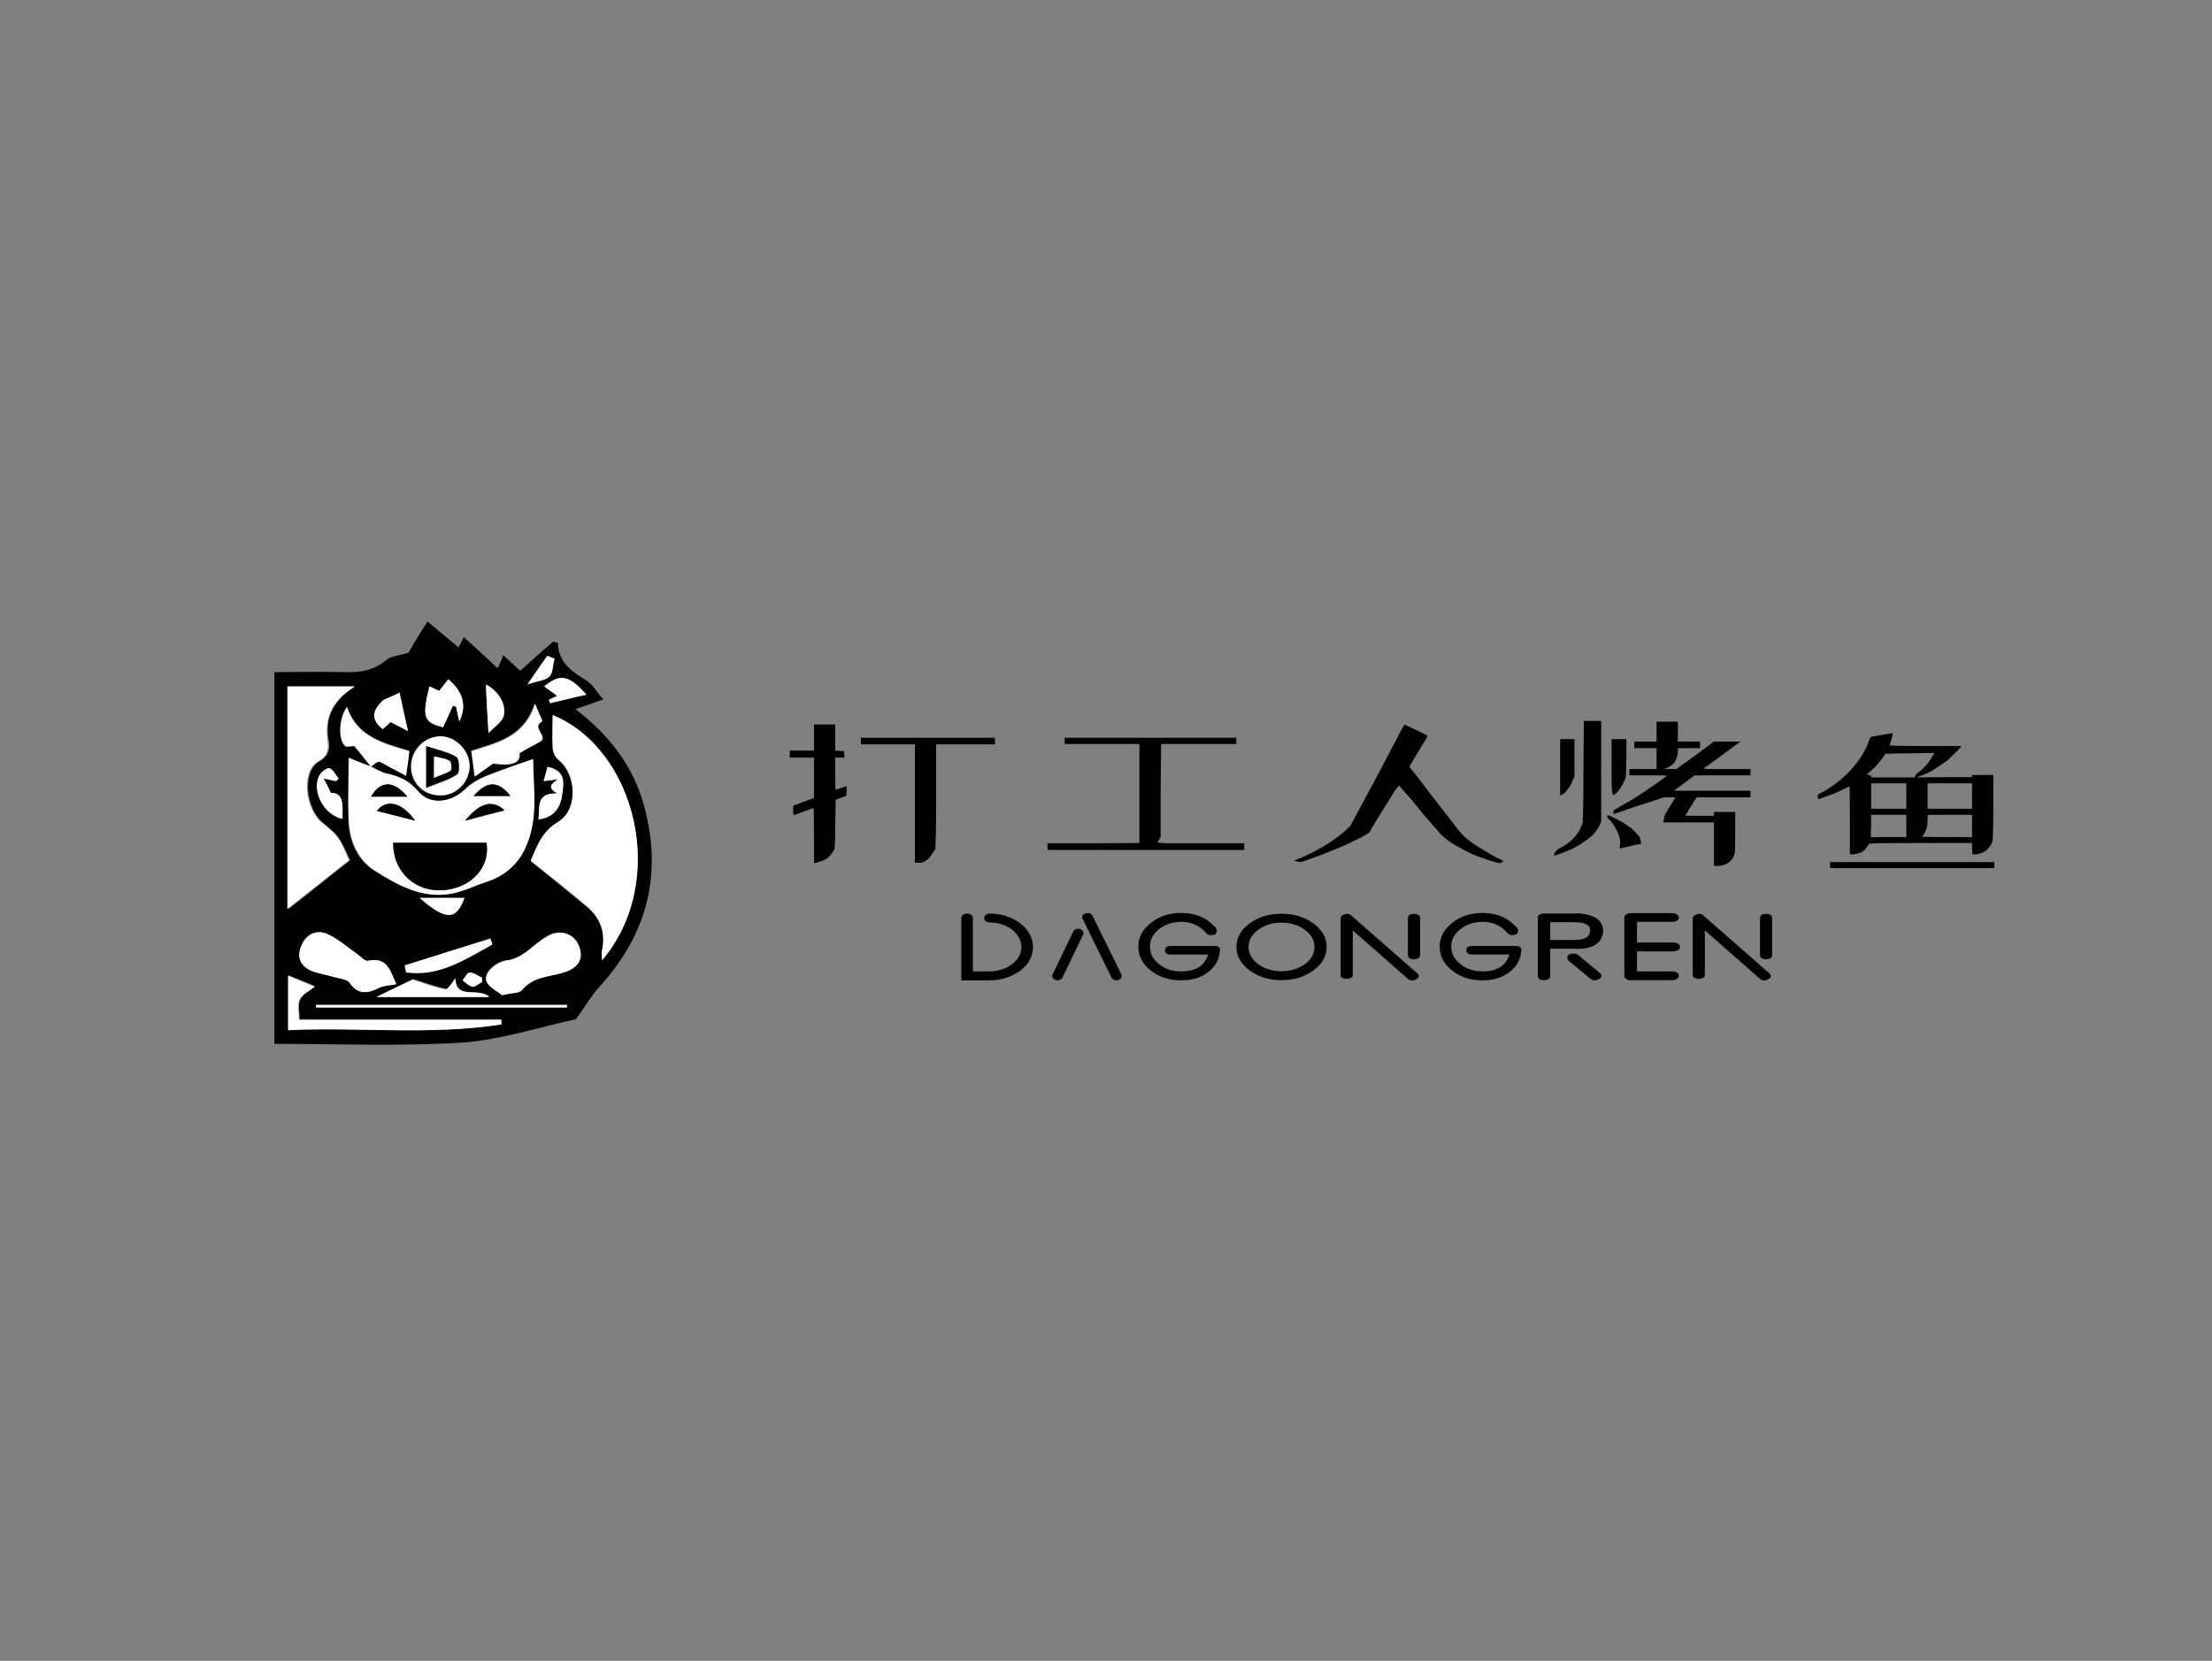 <svg version="1.1" id="图层_1" xmlns="http://www.w3.org/2000/svg" x="0" y="0" viewBox="0 0 341 256" xml:space="preserve"><rect x="0" y="0" width="341" height="256" fill="#808080" stroke="none"/><style>.st0{font-family:'xiaowei'}.st3{fill:#fff}</style><path transform="matrix(1.419 0 0 1 148.193 151.11)" class="st0" font-size="15.335" font-family="xiaowei" d="M0-9.58L0 0L3.06 0Q4.01 0 4.91-0.42L4.91-0.42Q5.75-0.81 6.41-1.50L6.41-1.50Q7.07-2.22 7.43-3.14L7.43-3.14Q7.79-4.10 7.79-5.15L7.79-5.15Q7.79-6.20 7.43-7.13L7.43-7.13Q7.07-8.06 6.41-8.78L6.41-8.78Q5.78-9.49 4.91-9.88L4.91-9.88Q4.04-10.27 3.11-10.30L3.11-10.30L3.11-10.30Q2.85-10.30 2.67-10.09L2.67-10.09Q2.49-9.88 2.49-9.61L2.49-9.61Q2.49-9.31 2.67-9.11L2.67-9.11Q2.85-8.93 3.11-8.93L3.11-8.93L3.14-8.93Q3.83-8.90 4.46-8.60L4.46-8.60Q5.06-8.30 5.54-7.79L5.54-7.79Q5.99-7.28 6.26-6.59L6.26-6.59Q6.53-5.90 6.53-5.15L6.53-5.15Q6.53-4.37 6.26-3.68L6.26-3.68Q5.99-3.00 5.51-2.49L5.51-2.49Q5.03-1.95 4.40-1.68L4.40-1.68Q3.77-1.38 3.06-1.38L3.06-1.38L1.26-1.38L1.26-8.15L1.26-8.15L1.26-9.64L1.26-9.64Q1.26-9.91 1.05-10.12L1.05-10.12Q0.87-10.30 0.63-10.30L0.63-10.30Q0.39-10.30 0.21-10.12L0.21-10.12Q0.03-9.91 0-9.64L0-9.64L0-9.64L0-9.61L0-9.58ZM10.24-0.06Q10.48 0.03 10.69-0.06L10.69-0.06Q10.90-0.18 10.99-0.42L10.99-0.42L13.24-7.07Q13.33-7.31 13.21-7.58L13.21-7.58Q13.12-7.82 12.91-7.91L12.91-7.91Q12.67-8.00 12.46-7.88L12.46-7.88Q12.25-7.79 12.16-7.52L12.16-7.52L9.91-0.90Q9.82-0.63 9.94-0.39L9.94-0.39Q10.03-0.15 10.24-0.06L10.24-0.06ZM16.32-0.42Q16.41-0.18 16.62-0.06L16.62-0.06Q16.83 0.03 17.07-0.06L17.07-0.06Q17.28-0.15 17.37-0.39L17.37-0.39Q17.46-0.63 17.40-0.90L17.40-0.90L14.26-9.94Q14.17-10.21 13.96-10.33L13.96-10.33Q13.75-10.42 13.51-10.33L13.51-10.33Q13.30-10.24 13.18-10.00L13.18-10.00Q13.09-9.73 13.18-9.49L13.18-9.49L16.32-0.42ZM23.87 0Q25.67 0 26.84-1.29L26.84-1.29Q28.00-2.58 28.09-4.55L28.09-4.55L28.09-4.55L28.12-4.64Q28.12-5.27 27.53-5.30L27.53-5.30L22.76-5.30L22.76-5.30L22.76-5.30L22.73-5.30Q22.13-5.27 22.13-4.64L22.13-4.64Q22.13-3.98 22.76-3.98L22.76-3.98L22.76-3.98L26.81-3.98Q26.27-1.38 23.87-1.38L23.87-1.38Q22.46-1.38 21.47-2.52L21.47-2.52Q20.49-3.62 20.49-5.21L20.49-5.21Q20.49-6.77 21.47-7.88L21.47-7.88Q22.49-9.02 23.90-9.02L23.90-9.02Q25.55-9.02 26.57-7.34L26.57-7.34Q26.75-6.98 27.14-6.98L27.14-6.98Q27.76-6.98 27.76-7.67L27.76-7.67L27.70-7.97L27.70-8.00L27.59-8.18Q26.21-10.39 23.90-10.39L23.90-10.39Q21.95-10.39 20.61-8.87L20.61-8.87Q19.23-7.34 19.23-5.21L19.23-5.21Q19.23-3.03 20.58-1.53L20.58-1.53Q21.92 0 23.87 0L23.87 0ZM34.80-1.41Q33.31-1.41 32.26-2.49L32.26-2.49Q31.21-3.59 31.21-5.15L31.21-5.15Q31.21-6.71 32.26-7.79L32.26-7.79Q33.31-8.90 34.80-8.90L34.80-8.90Q36.27-8.90 37.32-7.79L37.32-7.79Q38.37-6.71 38.37-5.15L38.37-5.15Q38.37-3.59 37.32-2.49L37.32-2.49Q36.27-1.41 34.80-1.41L34.80-1.41ZM34.80-10.27Q32.77-10.27 31.33-8.78L31.33-8.78Q29.89-7.28 29.89-5.15L29.89-5.15Q29.89-3.03 31.33-1.53L31.33-1.53Q32.77-0.03 34.80-0.03L34.80-0.03Q36.81-0.03 38.25-1.53L38.25-1.53Q39.69-3.03 39.69-5.15L39.69-5.15Q39.69-7.28 38.25-8.78L38.25-8.78Q36.81-10.27 34.80-10.27L34.80-10.27ZM49.18-10.24Q48.52-10.24 48.52-9.58L48.52-9.58L48.52-3.92Q48.52-3.26 49.18-3.26L49.18-3.26Q49.84-3.26 49.84-3.92L49.84-3.92L49.84-9.58Q49.84-10.24 49.18-10.24L49.18-10.24ZM49.54-1.08L42.41-9.94Q42.02-10.48 41.51-10.09L41.51-10.09L41.42-10.03Q41.21-9.85 41.21-9.55L41.21-9.55L41.21-0.90Q41.21-0.24 41.87-0.24L41.87-0.24Q42.53-0.24 42.53-0.90L42.53-0.90L42.53-7.70L48.46-0.30Q48.85 0.24 49.39-0.15L49.39-0.15Q49.93-0.54 49.54-1.08L49.54-1.08ZM56.61 0Q58.40 0 59.57-1.29L59.57-1.29Q60.74-2.58 60.83-4.55L60.83-4.55L60.83-4.55L60.86-4.64Q60.86-5.27 60.26-5.30L60.26-5.30L55.50-5.30L55.50-5.30L55.50-5.30L55.47-5.30Q54.87-5.27 54.87-4.64L54.87-4.64Q54.87-3.98 55.50-3.98L55.50-3.98L55.50-3.98L59.54-3.98Q59.00-1.38 56.61-1.38L56.61-1.38Q55.20-1.38 54.21-2.52L54.21-2.52Q53.22-3.62 53.22-5.21L53.22-5.21Q53.22-6.77 54.21-7.88L54.21-7.88Q55.23-9.02 56.64-9.02L56.64-9.02Q58.28-9.02 59.30-7.34L59.30-7.34Q59.48-6.98 59.87-6.98L59.87-6.98Q60.50-6.98 60.50-7.67L60.50-7.67L60.44-7.97L60.44-8.00L60.32-8.18Q58.94-10.39 56.64-10.39L56.64-10.39Q54.69-10.39 53.34-8.87L53.34-8.87Q51.97-7.34 51.97-5.21L51.97-5.21Q51.97-3.03 53.31-1.53L53.31-1.53Q54.66 0 56.61 0L56.61 0ZM66.52-4.13Q65.83-4.13 65.83-3.47L65.83-3.47L65.83-3.38Q65.86-3.17 66.01-3.00L66.01-3.00L68.32-0.27Q68.77 0.24 69.28-0.21L69.28-0.21Q69.79-0.66 69.34-1.17L69.34-1.17L67.09-3.83Q66.88-4.13 66.52-4.13L66.52-4.13ZM63.98-6.23L63.98-8.96L66.82-8.96L66.82-8.93L66.94-8.93Q67.09-8.93 67.27-8.90L67.27-8.90Q67.78-8.81 68.02-8.54L68.02-8.54Q68.32-8.27 68.32-7.70L68.32-7.70Q68.29-6.23 66.76-6.26L66.76-6.26L66.76-6.23L63.98-6.23ZM62.63-5.57L62.63-5.45L62.63-0.72Q62.63-0.03 63.32-0.03L63.32-0.03Q63.98-0.03 63.98-0.72L63.98-0.72L63.98-4.88L66.76-4.88L66.73-4.85L66.82-4.85Q69.64-4.85 69.73-7.67L69.73-7.67Q69.73-8.33 69.49-8.84L69.49-8.84Q69.31-9.25 69.01-9.55L69.01-9.55Q68.47-10.06 67.60-10.24L67.60-10.24Q67.33-10.30 67.03-10.33L67.03-10.33L66.73-10.33L66.73-10.30L63.32-10.30Q62.63-10.30 62.63-9.61L62.63-9.61L62.63-9.52L62.63-5.66L62.63-5.57ZM72.03-9.58L72.03-0.69Q72.03-0.39 72.24-0.21L72.24-0.21Q72.45 0 72.72 0L72.72 0Q72.84 0 72.93-0.03L72.93-0.03L77.27-0.03Q77.54-0.03 77.75-0.24L77.75-0.24Q77.96-0.42 77.96-0.72L77.96-0.72Q77.96-0.99 77.75-1.20L77.75-1.20Q77.54-1.38 77.27-1.38L77.27-1.38L73.41-1.38L73.41-4.46L77.39-4.46Q77.66-4.46 77.87-4.67L77.87-4.67Q78.08-4.85 78.08-5.15L78.08-5.15Q78.08-5.42 77.87-5.63L77.87-5.63Q77.66-5.84 77.39-5.84L77.39-5.84L73.41-5.84L73.41-9.02L77.27-9.02Q77.54-9.02 77.75-9.20L77.75-9.20Q77.96-9.40 77.96-9.67L77.96-9.67Q77.96-9.97 77.75-10.15L77.75-10.15Q77.54-10.36 77.27-10.36L77.27-10.36L72.72-10.36Q72.42-10.36 72.24-10.15L72.24-10.15Q72.03-9.97 72.03-9.67L72.03-9.67Q72.03-9.64 72.03-9.58L72.03-9.58ZM87.43-10.24Q86.77-10.24 86.77-9.58L86.77-9.58L86.77-3.92Q86.77-3.26 87.43-3.26L87.43-3.26Q88.09-3.26 88.09-3.92L88.09-3.92L88.09-9.58Q88.09-10.24 87.43-10.24L87.43-10.24ZM87.79-1.08L80.66-9.94Q80.27-10.48 79.76-10.09L79.76-10.09L79.67-10.03Q79.46-9.85 79.46-9.55L79.46-9.55L79.46-0.90Q79.46-0.24 80.12-0.24L80.12-0.24Q80.78-0.24 80.78-0.90L80.78-0.90L80.78-7.70L86.71-0.30Q87.10 0.24 87.64-0.15L87.64-0.15Q88.18-0.54 87.79-1.08L87.79-1.08Z"></path><path transform="matrix(1.419 0 0 1 118.09 131.974)" class="st0" font-size="27.504" font-family="xiaowei" d="M5.21-20.31L6.39-20.31L7.52-20.31L7.52-18.26L7.52-16.28L8.00-16.22L8.49-16.22L8.49-15.74L8.54-15.20L8.00-15.20L7.52-15.20L7.52-12.73Q7.52-10.26 7.57-10.26Q7.63-10.26 8.17-10.53Q8.70-10.80 8.73-10.80Q8.76-10.80 8.76-10.05L8.76-10.05L8.70-9.29L8.17-9.02L7.57-8.70L7.52-5.00Q7.52-1.34 7.41-1.02L7.41-1.02Q7.25-0.64 7.09-0.32L7.09-0.32Q6.88 0.05 6.61 0.38L6.61 0.38Q6.29 0.64 5.91 0.81L5.91 0.81Q5.53 1.02 5.37 1.02L5.37 1.02L5.21 1.07L5.21-3.17Q5.21-7.36 5.16-7.41L5.16-7.41Q5.10-7.41 4.08-6.88Q3.06-6.34 3.01-6.34Q2.95-6.34 2.95-7.04L2.95-7.04L2.95-7.79L4.08-8.38L5.21-8.97L5.21-12.09L5.21-15.20L3.87-15.20L2.58-15.20L2.58-15.74L2.58-16.28L3.87-16.28L5.21-16.28L5.21-18.26L5.21-20.31ZM10.31-18.26L17.57-18.26L24.87-18.26L24.87-17.78L24.87-17.24L21.70-17.24L18.48-17.24L18.48-9.35Q18.48-1.50 18.37-1.07L18.37-1.07Q18.26-0.75 18.00-0.27L18.00-0.27Q17.78 0.27 17.51 0.54Q17.24 0.81 17.08 0.91Q16.92 1.02 16.55 1.02L16.55 1.02L16.17 1.02L16.17-8.11L16.17-17.24L13.21-17.24L10.31-17.24L10.31-17.78L10.31-18.26ZM32.45-18.26L41.79-18.26L51.09-18.26L51.09-17.78L51.09-17.30L47.00-17.30L42.92-17.30L42.87-10.10L42.87-2.95L42.71-2.58Q42.60-2.26 42.55-2.10L42.55-2.10L43.46-1.99Q44.21-1.99 47.22-1.99L47.22-1.99L51.95-1.99L51.95-1.45L51.95-0.97L41.26-0.97L30.62-0.97L30.57-1.50L30.57-1.99L35.56-1.99L40.56-2.04L40.56-9.67L40.56-17.30L36.53-17.30L32.45-17.30L32.45-17.78L32.45-18.26ZM69.35-20.31L70.64-19.45Q71.93-18.59 71.88-18.53L71.88-18.53Q71.88-18.53 71.82-18.40Q71.77-18.26 71.69-18.02Q71.61-17.78 71.47-17.51Q71.34-17.24 71.18-16.87Q71.02-16.49 70.86-16.12L70.86-16.12L69.89-13.81L70.69-12.36Q70.80-12.14 72.31-9.35L72.31-9.35Q72.57-8.86 73.33-7.49Q74.08-6.12 74.29-5.75L74.29-5.75Q75.42-3.60 75.69-3.28L75.69-3.28Q75.90-2.95 76.28-2.52L76.28-2.52Q76.71-2.04 77.30-1.50L77.30-1.50Q78.00-0.91 78.70-0.32L78.70-0.32Q79.40 0.27 79.77 0.48L79.77 0.48L80.09 0.70L79.99 0.91Q79.83 1.07 79.75 1.07Q79.66 1.07 79.07 0.86L79.07 0.86Q78.54 0.64 77.95 0.32L77.95 0.32Q77.41 0.11 76.82-0.27L76.82-0.27Q76.28-0.59 75.74-1.02L75.74-1.02Q75.26-1.40 74.72-1.83L74.72-1.83Q74.35-2.15 73.81-2.74L73.81-2.74Q73.27-3.33 72.95-3.98L72.95-3.98Q72.84-4.14 72.41-4.83Q71.98-5.53 71.77-5.86L71.77-5.86Q71.34-6.61 69.94-9.02L69.94-9.02Q68.81-10.85 68.76-10.90L68.76-10.90L68.28-10.05Q68.12-9.67 67.90-9.13L67.90-9.13Q66.99-7.04 66.29-5.48L66.29-5.48L65.54-3.65L65.00-3.17Q64.46-2.74 63.87-2.36L63.87-2.36Q63.28-1.93 62.58-1.50L62.58-1.50Q61.88-1.07 61.19-0.70L61.19-0.70Q60.59-0.32 59.31 0.32L59.31 0.32L58.12 0.91L57.75 0.81Q57.43 0.75 57.37 0.70L57.37 0.70Q57.32 0.70 57.86 0.38L57.86 0.38Q58.34 0.16 58.98-0.32L58.98-0.32Q59.63-0.75 60.22-1.24L60.22-1.24Q60.92-1.77 61.72-2.58L61.72-2.58Q62.47-3.33 63.01-4.03L63.01-4.03L63.50-4.73L65.21-9.24Q66.18-11.76 67.74-16.01L67.74-16.01Q68.76-18.69 68.87-19.07L68.87-19.07Q69.19-19.93 69.30-20.14L69.30-20.14L69.35-20.31ZM88.85-20.84L89.76-20.84L90.73-20.84L90.73-13.05L90.73-5.32L90.52-4.67Q90.30-4.08 90.01-3.57Q89.71-3.06 88.96-2.31L88.96-2.31Q88.26-1.61 87.56-1.13L87.56-1.13Q86.92-0.70 86.27-0.38Q85.63-0.05 85.57-0.11L85.57-0.11Q85.57-0.16 85.71-0.56Q85.84-0.97 86.27-1.26Q86.70-1.56 87.13-2.01Q87.56-2.47 87.86-2.98Q88.15-3.49 88.37-3.98L88.37-3.98Q88.53-4.51 88.69-5.00L88.69-5.00Q88.80-5.43 88.80-13.16L88.80-13.16L88.85-20.84ZM96.75-20.74L97.88-20.74L99.06-20.74L99.06-19.18L99.06-17.67L100.29-17.67L101.47-17.67L101.47-17.14L101.47-16.65L100.29-16.65L99.06-16.65L99.06-16.12Q99.06-15.63 98.92-15.15Q98.79-14.67 98.68-14.40L98.68-14.40Q98.52-14.18 98.25-13.91L98.25-13.91Q98.04-13.70 97.82-13.59L97.82-13.59L97.55-13.43L98.25-13.43L98.90-13.43L100.94-15.52L102.98-17.67L104.43-17.67L105.88-17.67L105.29-17.08Q103.78-15.47 103.30-14.99L103.30-14.99Q101.85-13.54 101.85-13.48Q101.85-13.43 104.43-13.43L104.43-13.43L106.95-13.43L106.95-12.95L106.95-12.46L103.89-12.46L100.88-12.46L99.76-11.28L98.63-10.10L102.76-10.10L106.95-10.10L106.95-9.56L106.95-9.08L104.05-9.08L101.10-9.08L100.51-7.74Q100.35-7.41 100.21-7.06Q100.08-6.71 99.97-6.50Q99.86-6.29 99.86-6.29L99.86-6.29Q99.86-6.29 99.94-6.26Q100.02-6.23 100.19-6.23Q100.35-6.23 100.64-6.23Q100.94-6.23 101.42-6.23L101.42-6.23L102.98-6.23L102.98-6.50L102.98-6.82L104.16-6.82L105.29-6.82L105.29-3.87Q105.29-0.81 105.24-0.48L105.24-0.48Q105.18-0.11 105.05 0.24Q104.91 0.59 104.64 0.91L104.64 0.91Q104.32 1.24 104.05 1.34L104.05 1.34Q103.73 1.50 103.35 1.50L103.35 1.50L102.98 1.50L102.98-1.88L102.98-5.21L100.24-5.21L97.50-5.21L97.55-5.80Q97.55-6.29 98.20-7.68L98.20-7.68Q98.79-9.02 98.79-9.05Q98.79-9.08 98.20-9.08L98.20-9.08L97.55-9.08L95.83-8.27Q93.79-7.36 93.09-6.98L93.09-6.98Q92.13-6.50 92.07-6.50L92.07-6.50Q92.07-6.50 92.07-6.77L92.07-6.77L92.07-7.04L92.99-7.84Q94.12-8.70 94.71-9.29L94.71-9.29Q95.51-9.99 96.69-11.17L96.69-11.17Q97.88-12.36 97.88-12.41L97.88-12.41Q97.88-12.41 97.63-12.44Q97.39-12.46 96.94-12.46Q96.48-12.46 95.83-12.46L95.83-12.46L93.79-12.46L93.79-12.95L93.79-13.43L95.24-13.43L96.75-13.43L96.75-15.04L96.75-16.65L95.51-16.65L94.33-16.65L94.33-17.14L94.33-17.67L95.51-17.67L96.75-17.67L96.75-19.18L96.75-20.74ZM86.27-18.05L87.02-18.05L87.83-18.05L87.83-15.15L87.83-12.25L87.62-11.66Q87.51-11.12 87.24-10.58L87.24-10.58Q86.97-10.10 86.81-9.83L86.81-9.83Q86.59-9.56 86.43-9.45L86.43-9.45L86.27-9.35L86.27-13.70L86.27-18.05ZM91.86-18.05L92.66-18.05L93.47-18.05L93.47-15.15L93.42-12.25L93.26-11.66Q93.09-11.12 92.83-10.53L92.83-10.53Q92.56-9.94 92.34-9.70Q92.13-9.45 92.02-9.40L92.02-9.40L91.91-10.05Q91.86-10.69 91.86-13.70L91.86-13.70L91.86-18.05ZM91.54-6.29L91.54-6.29Q91.59-6.29 91.94-6.04Q92.29-5.80 92.66-5.53L92.66-5.53Q93.09-5.21 93.58-4.73L93.58-4.73Q94.06-4.30 94.38-3.81Q94.71-3.33 94.87-3.01L94.87-3.01Q95.03-2.58 95.03-2.26L95.03-2.26L95.08-1.93L94.76-1.83Q94.49-1.77 93.58-1.45L93.58-1.45L92.72-1.18L92.77-1.67Q92.83-2.04 92.77-2.63L92.77-2.63Q92.66-3.22 92.50-3.76L92.50-3.76Q92.29-4.35 92.07-4.83Q91.86-5.32 91.59-5.69L91.59-5.69Q91.32-6.07 91.38-6.23L91.38-6.23Q91.48-6.34 91.54-6.29ZM122.37-18.96L122.37-18.96Q122.43-18.96 122.37-18.59L122.37-18.59Q122.32-18.26 122.21-17.73L122.21-17.73Q122.05-17.19 122.05-17.08L122.05-17.08L122.80-17.03Q123.39-16.98 125.92-16.98L125.92-16.98L129.89-16.98L129.41-16.22Q128.87-15.47 128.55-15.04L128.55-15.04Q128.23-14.61 127.47-13.91L127.47-13.91Q126.72-13.16 126.29-12.89L126.29-12.89Q125.81-12.57 125.38-12.36L125.38-12.36L125.00-12.14L128.01-12.19L131.02-12.19L131.02-12.36L131.02-12.52L132.20-12.52L133.33-12.52L133.33-7.57Q133.33-2.69 133.22-2.26L133.22-2.26Q133.12-1.83 132.95-1.50L132.95-1.50Q132.79-1.18 132.58-0.91L132.58-0.91Q132.36-0.64 131.99-0.46Q131.61-0.27 131.34-0.27L131.34-0.27L131.07-0.32L131.02-1.18L131.02-2.04L125.43-2.04Q119.90-2.04 119.85-1.93Q119.79-1.83 119.58-1.40L119.58-1.40Q119.42-0.97 119.09-0.70L119.09-0.70Q118.83-0.48 118.50-0.38L118.50-0.38Q118.13-0.27 117.97-0.27L117.97-0.27L117.75-0.32L117.75-5.53Q117.75-10.74 117.70-10.74Q117.64-10.74 117.21-10.42L117.21-10.42Q116.78-10.10 116.14-9.72L116.14-9.72Q115.55-9.40 114.90-9.08L114.90-9.08Q114.37-8.76 114.31-8.81L114.31-8.81Q114.31-8.86 114.26-9.13L114.26-9.13Q114.15-9.40 114.37-9.56L114.37-9.56Q114.58-9.72 115.07-10.10L115.07-10.10Q115.60-10.58 116.19-11.17L116.19-11.17Q116.78-11.82 117.32-12.52L117.32-12.52Q117.86-13.27 118.13-13.75L118.13-13.75Q118.40-14.18 118.77-14.93L118.77-14.93Q119.09-15.52 119.36-16.28L119.36-16.28Q119.63-16.98 119.79-17.65Q119.95-18.32 120.01-18.37L120.01-18.37Q120.06-18.43 121.19-18.69L121.19-18.69Q122.32-18.96 122.37-18.96ZM125.97-15.90L125.97-15.90Q125.70-15.90 124.71-15.87Q123.71-15.85 123.28-15.85L123.28-15.85L121.62-15.79L121.30-15.15Q120.97-14.50 120.65-14.02L120.65-14.02Q120.38-13.59 119.95-13.05L119.95-13.05L119.58-12.57L119.79-12.52Q120.01-12.52 120.06-12.36L120.06-12.36L120.06-12.14L122.43-12.14L124.79-12.14L124.84-12.41Q124.90-12.62 125.06-12.79L125.06-12.79Q125.22-12.89 125.59-13.38L125.59-13.38Q125.92-13.81 126.19-14.29L126.19-14.29Q126.51-14.83 126.67-15.31L126.67-15.31Q126.94-15.85 126.94-15.87Q126.94-15.90 125.97-15.90ZM123.88-11.23L121.94-11.23L120.06-11.23L120.06-9.29L120.06-7.31L121.94-7.31L123.88-7.31L123.88-9.29L123.88-11.23ZM131.02-11.23L128.60-11.23L126.19-11.23L126.19-9.29L126.19-7.31L128.60-7.31L131.02-7.31L131.02-9.24L131.02-11.23ZM123.88-6.39L121.94-6.39L120.06-6.39L120.06-4.67L120.01-2.95L121.94-2.95L123.88-2.95L123.88-4.67L123.88-6.39ZM131.02-6.39L128.66-6.39Q126.29-6.39 126.24-6.37Q126.19-6.34 126.19-5.53Q126.19-4.73 126.08-4.30Q125.97-3.87 125.84-3.52Q125.70-3.17 125.59-3.06L125.59-3.06Q125.54-3.01 125.70-3.01L125.70-3.01Q125.92-2.95 128.28-2.95L128.28-2.95L131.02-2.95L131.02-4.67L131.02-6.39ZM115.60 0.91L115.60 1.83L133.44 1.83L133.44 0.91L115.60 0.91Z"></path><path d="M88.8 157.1c-5.2 1.1-11.3 3.1-17.4 3.6-9.6.6-19.3.2-29.1.2v-57.3c3.5 0 7.1-.1 10.6 0 2.5.1 4.7-.2 6.7-1.9.7-.6 1.8-.6 3.4-1.1.6-1.1 1.6-2.8 2.9-4.8 1.7 1.4 3.2 2.7 4.8 4l.8-1.6c1.8 1.6 3.4 3.1 5.2 4.8.3-.6.6-1.2.9-2 1 .9 1.9 1.8 2.6 2.4 1.8-1.6 3.4-3.1 5.1-4.5.2.1.5.1.7.2.1 3.1 2.2 4.4 4.4 5.8 1 .6 1.6 1.8 2.6 2.9-1.6.6-2.8 1-4.3 1.5 5.1 3.9 8.8 8.6 10.5 14.6 3 10.6.7 20-6.8 28.2-1.2 1.3-2.1 2.9-3.6 5zm-31.6-38.9c-1.1-.4-2.2-.9-3.5-1.4 0 3.4-.1 6.7 0 10 .2 3 1.4 5.8 4 7.4 3.5 2.2 7.2 4.2 11.5 3.6 2-.3 3.9-1.3 5.8-1.9 3-1 5.1-3 6.2-5.9 1.6-4.3.8-8.7.9-13-2.6.9-4.9 1.7-7.2 2.6-1.1.5-2.3 1.1-3.2 2-2.1 2.1-5.4 2.6-7.3.4-1.4-1.6-3-2.3-5-2.8-.7-.2-1.5-.7-2.2-1 .4-.4 1-.7 1.3-.9 1.3.7 2.6 1.4 4.1 2.2.2-1.6.3-2.6.5-3.8-4-1.2-8.1-2.2-9.6-6.8-1.2 1.7-1.4 5-.3 6 .3.2.9 0 1.4 0 .8 1 1.7 2.1 2.6 3.3zm24.6 14.5c3 2.5 5.9 4.8 8.8 7.2 2 1.7 2.8 4 2.2 6.7-.1.4 0 .8 0 1.5 10.3-12.1 5.3-32.5-7.6-37.8 0 1.7-.1 3.4 0 5 0 .6.4 1.4.8 1.8 2.9 2.3 3.2 7.8 0 9.7-2.5 1.4-3.1 3.5-4.2 5.9zm-27.1-26.9H44.5v34.3c3.4-2.6 6.4-5.1 9.5-7.5-1.7-3.7-1.7-3.7-4.2-5.8-2.7-2.2-3.2-7.9-.6-9.4 1.5-.9 1.7-1.9 1.5-3.2-.6-3.4.4-6.1 4-8.4zm22.7 47.6c1.5-.3 2.7-.3 3-.8 1.7-2.1 4.2-2 6.4-2.7 2.3-.7 3.1-2.1 2.4-4-.7-1.9-2.7-2.8-4.7-1.7-1.4.7-2.6 2-4 2.9-.7.5-1.5.9-2.3.9-1.6.1-3.7 1.8-3.3 3.2.5 1 1.9 1.6 2.5 2.2zm-16.3-1.7c-.9-1.8-1.3-4.2-4.4-3.6-.5.1-1.2-.7-1.7-1.1-1.5-1-3-2.4-4.7-3.1-1.9-.7-3.4.4-4 2.3-.5 1.8.4 3 2.1 3.6 1 .3 2.1.5 3.1.8.8.3 2 .3 2.4.9 1.4 2 3 1.5 4.7.7.7-.3 1.5-.3 2.5-.5zm16.2 6.2v-.8H46.2c0-1.2-.3-2.3.1-3.1.4-.8 1.4-1.3 2.3-2-1.6-.7-2.8-1.1-4.1-1.7v8.4c11.1-.4 22 .9 32.8-.8zM76 117.7c3 .4 4.3-.1 4-1.7 1.1-.6 2.2-1.1 3.2-1.8 1.3-.8-1.5-2.2.3-3.1.1 0-.6-1.4-1.1-2.7-1.7 5.3-5.9 6-9.8 7.3.2 1.2.3 2.2.5 3.9 1.1-.7 1.8-1.2 2.9-1.9zm-27.3 37.2v.4h38.7v-.4H48.7zM72.4 118c0-2.5-2.3-4.6-4.7-4.5-2.5.1-4.4 2.2-4.4 4.8.1 2.5 2 4.3 4.5 4.3 2.6 0 4.6-2 4.6-4.6zm-4.1-5.9l1.5-3.3c.2 0 .3.1.5.1.2.7.3 1.5.5 2.3 1.2-2.4.6-4.6-1.7-6.5-.4.6-.9 1.2-1.4 1.8-.5-.3-1-.5-1.5-.7-1.1 4.8-.9 5.6 2.1 6.3zm-5.9 36.7c.1.3.1.7.2 1 5.1.7 9.2-2 13.3-4.3l-.3-.9c-4.4 1.5-8.8 2.9-13.2 4.2zm7.8 2c-.4.5-1.1 1.7-1.4 1.6-2-.4-4-1.2-5.1-1.5-2.2 1.1-3.7 1.8-5.6 2.7h17.4c-1.8-1.5-5.2.6-5.3-2.8zm-11.1-42.9c-1.2 1.1-2.4 2.7-.1 4.4.5-.4.9-.8 1.2-1.1 1.1.6 1.9 1 2.7 1.4-.5-2.1-.9-4.1-1.3-5.9-.7.4-1.6.8-2.5 1.2zm25.3 10.3c-.2.7-.4 1.4-.6 2.2.9-.1 1.6-.2 2.2-.3-.9.7-1.8 1.1-.1 2.2-3.4-.1-2.6 2.2-2.9 4 2.7-.3 3.5-2.1 3.7-4.1.1-1.4.6-3.4-2.3-4zm-32.6 2.2l.4-.4c-.4-.6-.8-1.3-1.4-1.6-.3-.1-1.2.5-1.5 1-1.4 2.4.6 6.3 3.5 6.8 0-1.9.3-4-1.8-4-.5-1.1-.8-1.6-1.1-2.2.7.2 1.3.3 1.9.4zm23.5-7.4c1-1.1 2-1.7 2.3-2.5.6-1.9-.8-4.1-2.7-5 .1 2.1.2 4.3.4 7.5zm8.6-7.2c.7.5 1.3.9 2 1.4-.4.2-.8.4-1.3.6.1.2.1.4.2.5 1.8-.4 3.6-.8 5.6-1.3-2.7-3-4.1-3.2-6.5-1.2zm-19.2 32.6c4.3 3.8 5.8 3.2 6.9 0h-6.9zm16.6-32.9c1.6-.5 2.8-.6 3.3-1.2.6-.7.6-1.9.8-2.8-.4-.1-.7-.3-1.1-.4-.9 1.3-1.8 2.7-3 4.4zm-7 45.9v-.7c-.6-.3-1.3-.8-1.9-.8-.4 0-.7.8-1.1 1.2.5.3 1 .9 1.6 1 .4 0 .9-.5 1.4-.7z"></path><path class="st3" d="M81.8 132.7c1-2.3 1.7-4.5 4.2-6 3.2-1.9 2.9-7.5 0-9.7-.5-.4-.8-1.2-.8-1.8-.1-1.6 0-3.3 0-5 12.9 5.3 17.9 25.7 7.6 37.8 0-.6-.1-1.1 0-1.5.6-2.7-.2-4.9-2.2-6.7-2.8-2.4-5.7-4.7-8.8-7.1zM57.1 118.1c.8.4 1.6.9 2.4 1.1 2 .4 3.6 1.1 5 2.8 1.9 2.2 5.1 1.7 7.3-.4.9-.9 2-1.5 3.2-2 2.3-.9 4.6-1.7 7.2-2.6 0 4.3.8 8.7-.9 13-1.1 2.9-3.2 4.9-6.2 5.9-1.9.6-3.8 1.6-5.8 1.9-4.3.7-8.1-1.4-11.5-3.6-2.5-1.6-3.8-4.4-4-7.4-.2-3.3 0-6.6 0-10 1.1.5 2.2.9 3.3 1.3zm3.5 11.8c0 4.6 3.5 7.7 7.9 7.3 4.2-.4 7.1-3.6 6.5-7.3H60.6zm12.4-7.2h5.7c-1.9-2.4-3.6-2.4-5.7 0zm-10.2.1c-2.1-2.5-4.2-2.5-5.6 0h5.6zm8.9 3.7c2.1-.5 4.2-1.1 6.1-1.6-1.9-1.7-3.9-1.2-6.1 1.6zm-7.7 0c-2.1-2.8-4.5-3.4-5.9-1.5 1.9.4 4 1 5.9 1.5z"></path><path class="st3" d="M54.7 105.8c-3.6 2.3-4.7 5-4.2 8.4.2 1.3 0 2.4-1.5 3.2-2.6 1.5-2 7.2.6 9.4 2.6 2.1 2.6 2.1 4.2 5.8-3 2.4-6.1 4.8-9.5 7.5v-34.3h10.4zM77.4 153.4c-.7-.6-2.1-1.2-2.4-2.2-.4-1.4 1.7-3 3.3-3.2.8-.1 1.6-.5 2.3-.9 1.4-.9 2.5-2.1 4-2.9 2-1 4-.2 4.7 1.7.7 1.9-.1 3.3-2.4 4-2.2.7-4.7.6-6.4 2.7-.4.5-1.6.4-3.1.8zM61.1 151.7c-1 .2-1.8.2-2.5.5-1.8.9-3.3 1.3-4.7-.7-.4-.6-1.6-.7-2.4-.9-1-.3-2.1-.5-3.1-.8-1.7-.6-2.7-1.8-2.1-3.6.6-1.9 2.1-3 4-2.3 1.7.7 3.1 2 4.7 3.1.6.4 1.3 1.2 1.7 1.1 3.1-.7 3.5 1.7 4.4 3.6z"></path><path class="st3" d="M77.3 157.9c-10.8 1.7-21.8.4-32.9.9v-8.4c1.3.5 2.5 1 4.1 1.7-.9.7-1.9 1.2-2.3 2-.4.8-.1 1.9-.1 3.1h31.1c.1.1.1.4.1.7zM76 117.7c-1.1.8-1.8 1.3-2.8 2-.2-1.7-.4-2.7-.5-3.9 3.8-1.3 8.1-2 9.8-7.3.5 1.3 1.2 2.6 1.1 2.7-1.8.9 1 2.3-.3 3.1-1 .6-2.1 1.1-3.2 1.8.2 1.5-1.1 2-4.1 1.6zM57.2 118.2c-.9-1.1-1.8-2.3-2.6-3.2-.5 0-1.2.2-1.4 0-1.1-1-1-4.3.3-6 1.5 4.6 5.6 5.6 9.6 6.8-.1 1.2-.3 2.2-.5 3.8-1.5-.8-2.8-1.5-4.1-2.2-.4 0-.9.4-1.3.8-.1-.1 0 0 0 0z"></path><path class="st3" d="M48.7 154.9h38.7v.4H48.7v-.4zM72.4 118c0 2.5-2 4.6-4.5 4.6s-4.4-1.8-4.5-4.3c-.1-2.5 1.9-4.7 4.4-4.8 2.3-.1 4.5 2.1 4.6 4.5zm-6.7-3v6.5c1.9-.8 3.5-1.2 4.8-2.1.4-.3.3-2.3-.1-2.6-1.4-.8-3-1.2-4.7-1.8zM68.3 112.1c-3-.8-3.3-1.5-2.1-6.3.5.2 1 .5 1.5.7.5-.6.9-1.2 1.4-1.8 2.3 1.9 2.9 4.1 1.7 6.5-.2-.8-.3-1.5-.5-2.3-.2 0-.3-.1-.5-.1-.5 1.1-1 2.3-1.5 3.3zM62.4 148.8c4.4-1.4 8.8-2.8 13.2-4.1l.3.9c-4.2 2.3-8.2 5-13.3 4.3-.1-.4-.1-.7-.2-1.1zM70.2 150.8c.1 3.4 3.5 1.3 5.2 2.9H58c1.9-.9 3.4-1.7 5.6-2.7 1.1.3 3 1.1 5.1 1.5.4 0 1-1.1 1.5-1.7zM59.1 107.9c.9-.4 1.8-.8 2.5-1.1.4 1.8.8 3.8 1.3 5.9-.8-.4-1.7-.9-2.7-1.4-.3.3-.7.7-1.2 1.1-2.3-1.8-1.1-3.4.1-4.5zM84.4 118.2c2.9.6 2.5 2.5 2.3 4-.2 2-1.1 3.8-3.7 4.1.3-1.9-.5-4.1 2.9-4-1.7-1-.8-1.5.1-2.2-.6.1-1.3.2-2.2.3.2-.7.4-1.4.6-2.2zM51.8 120.4c-.6-.1-1.2-.3-1.9-.4.3.6.6 1.1 1.1 2.2 2.1 0 1.8 2 1.8 4-2.9-.5-4.9-4.5-3.5-6.8.3-.5 1.2-1.1 1.5-1 .6.3.9 1 1.4 1.6-.1.2-.3.3-.4.4zM75.3 113c-.2-3.2-.3-5.4-.4-7.5 1.9 1 3.3 3.1 2.7 5-.3.8-1.3 1.5-2.3 2.5zM83.9 105.8c2.4-2 3.8-1.8 6.5 1.3-2 .4-3.8.9-5.6 1.3-.1-.2-.1-.4-.2-.5.4-.2.9-.4 1.3-.6-.7-.6-1.4-1-2-1.5zM64.7 138.4h6.9c-1.2 3.2-2.6 3.8-6.9 0zM81.3 105.5c1.2-1.7 2.1-3.1 3.1-4.4.4.1.7.3 1.1.4-.3 1-.2 2.2-.8 2.8-.6.6-1.8.6-3.4 1.2z"></path><path class="st3" d="M74.3 151.4c-.5.2-1 .7-1.4.7-.6-.1-1.1-.6-1.6-1 .4-.4.7-1.2 1.1-1.2.6 0 1.3.5 1.9.8v.7z"></path><path d="M60.6 129.9H75c.6 3.8-2.3 6.9-6.5 7.3-4.4.4-7.9-2.7-7.9-7.3zM73 122.7c2.1-2.4 3.8-2.4 5.7 0H73zM62.8 122.8h-5.6c1.4-2.5 3.5-2.6 5.6 0zM71.7 126.5c2.3-2.8 4.2-3.3 6.1-1.6-2 .5-4 1-6.1 1.6zM64 126.5c-1.9-.5-4-1-5.9-1.5 1.4-1.9 3.9-1.4 5.9 1.5zM65.7 115c1.8.6 3.4.9 4.7 1.7.4.3.5 2.3.1 2.6-1.3.9-2.9 1.3-4.8 2.1V115zm1.2 4.9c1.1-.5 1.9-.7 2.6-1.1.2-.2.1-1.3-.1-1.5-.7-.4-1.5-.5-2.4-.7-.1 1.1-.1 1.9-.1 3.3z"></path><path class="st3" d="M66.9 119.9v-3.3c.9.2 1.8.3 2.4.7.3.2.4 1.3.1 1.5-.6.4-1.4.6-2.5 1.1z"></path></svg>